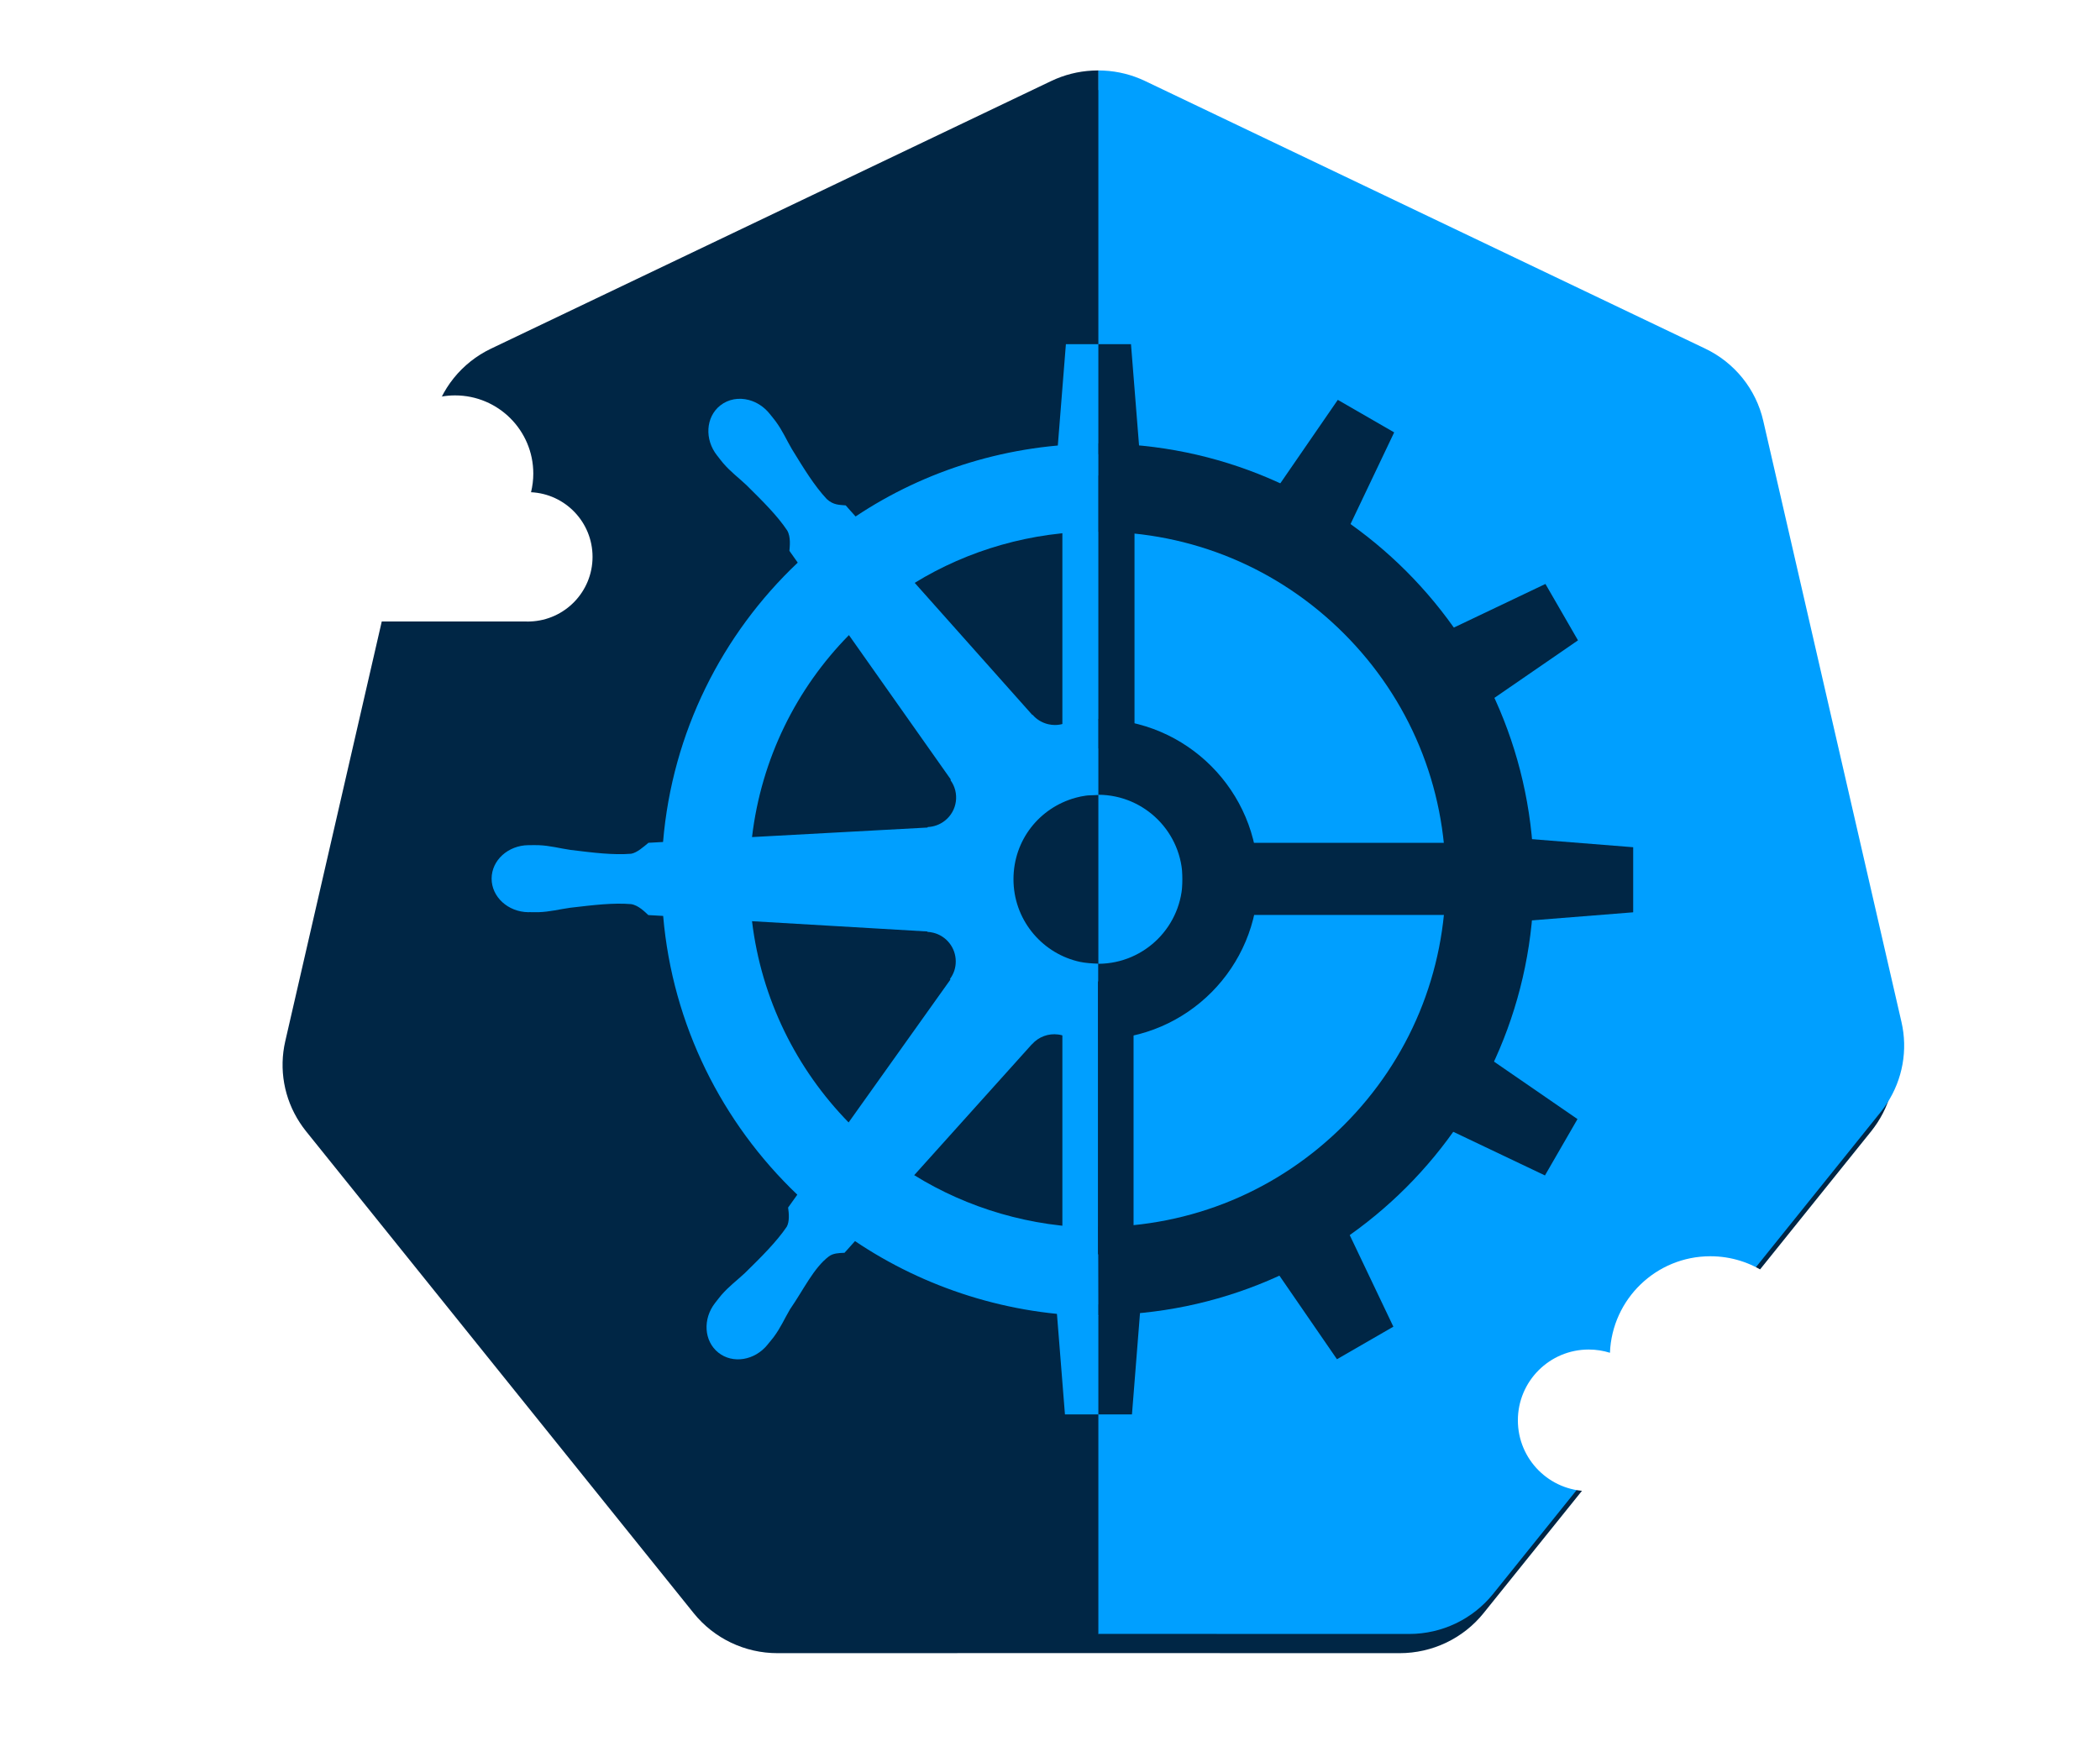 <?xml version="1.0" encoding="UTF-8"?><svg xmlns="http://www.w3.org/2000/svg" xmlns:xlink="http://www.w3.org/1999/xlink" viewBox="0 0 621.02 515"><defs><style>.n{fill:#009fff;}.o,.p{fill:#002645;}.q{filter:url(#d);}.q,.r,.s,.t{fill:#fff;}.r{filter:url(#j);}.s{filter:url(#h);}.t{filter:url(#l);}.p{filter:url(#f);}</style><filter id="d" filterUnits="userSpaceOnUse"><feOffset dx="-2.67" dy="5.34"/><feGaussianBlur result="e" stdDeviation="8.01"/><feFlood flood-color="#000" flood-opacity=".15"/><feComposite in2="e" operator="in"/><feComposite in="SourceGraphic"/></filter><filter id="f" filterUnits="userSpaceOnUse"><feOffset dx="-2.83" dy="5.67"/><feGaussianBlur result="g" stdDeviation="8.5"/><feFlood flood-color="#000" flood-opacity=".15"/><feComposite in2="g" operator="in"/><feComposite in="SourceGraphic"/></filter><filter id="h" filterUnits="userSpaceOnUse"><feOffset dx="-1.89" dy="3.79"/><feGaussianBlur result="i" stdDeviation="5.68"/><feFlood flood-color="#000" flood-opacity=".15"/><feComposite in2="i" operator="in"/><feComposite in="SourceGraphic"/></filter><filter id="j" filterUnits="userSpaceOnUse"><feOffset dx="-1.56" dy="3.11"/><feGaussianBlur result="k" stdDeviation="4.67"/><feFlood flood-color="#000" flood-opacity=".15"/><feComposite in2="k" operator="in"/><feComposite in="SourceGraphic"/></filter><filter id="l" filterUnits="userSpaceOnUse"><feOffset dx="-.99" dy="1.98"/><feGaussianBlur result="m" stdDeviation="2.97"/><feFlood flood-color="#000" flood-opacity=".15"/><feComposite in2="m" operator="in"/><feComposite in="SourceGraphic"/></filter></defs><g id="a"/><g id="b"><g id="c"><path class="q" d="M598.76,125.97c0-14.45-11.36-26.24-25.64-26.94,.61-2.49,.94-5.09,.94-7.77,0-18-14.6-32.6-32.6-32.6-7.42,0-14.26,2.48-19.73,6.66-7.66-18.45-25.84-31.43-47.06-31.43-27.46,0-49.83,21.73-50.89,48.93-3.4-1.07-7.02-1.65-10.77-1.65-19.82,0-35.89,16.07-35.89,35.89s16.07,35.89,35.89,35.89c.31,0,.61-.02,.92-.02h156.95c.31,.01,.61,.02,.92,.02s.61-.01,.92-.02h.03c14.45-.5,26.02-12.37,26.02-26.95Z"/><path class="p" d="M562.31,302.28l-40.88-177.84c-2.14-9.32-8.45-17.17-17.14-21.32L338.6,23.95c-3.8-1.81-7.93-2.86-12.14-3.07-.56-.03-1.11-.04-1.67-.04h-.07c-.56,0-1.11,.01-1.67,.04-4.21,.21-8.34,1.26-12.14,3.07L145.21,103.13c-8.69,4.15-15,11.99-17.14,21.32l-40.88,177.84c-1.91,8.28-.36,16.97,4.3,24.09,.56,.87,1.17,1.7,1.81,2.51l114.68,142.59c6.02,7.47,15.14,11.83,24.78,11.82l92-.02,92,.02c9.64,0,18.76-4.35,24.78-11.82l114.68-142.59c.64-.81,1.24-1.64,1.81-2.51,4.66-7.13,6.21-15.82,4.3-24.09Z"/><path class="n" d="M324.71,20.84V483.27l92.03,.02c9.64,0,18.76-4.35,24.78-11.82l114.68-142.59c.64-.81,1.24-1.64,1.81-2.51,4.66-7.13,6.21-15.82,4.3-24.09l-40.88-177.84c-2.14-9.32-8.45-17.17-17.14-21.32L338.6,23.95c-3.8-1.81-7.93-2.86-12.14-3.07-.58-.03-1.16-.05-1.74-.05Z"/><path class="o" d="M324.79,20.84V483.27l-92.03,.02c-9.64,0-18.76-4.35-24.78-11.82l-114.68-142.59c-.64-.81-1.24-1.64-1.81-2.51-4.66-7.13-6.21-15.82-4.3-24.09l40.88-177.84c2.14-9.32,8.45-17.17,17.14-21.32L310.9,23.95c3.8-1.81,7.93-2.86,12.14-3.07,.58-.03,1.16-.05,1.74-.05Z"/><g><path class="n" d="M270.36,347.58l34.77-38.69h.04c1.99-2.26,4.92-3.28,7.73-2.91,.17,.02,.35,.05,.52,.08,.39,.08,.77,.17,1.16,.31,3.26,.71,6.65,1.09,10.13,1.09v-22.43c-1.6-.04-3.84-.2-5.34-.53-.3-.06-.59-.13-.89-.21-10.79-2.77-18.77-12.56-18.77-24.22s7.73-21.14,18.27-24.08c.12-.04,.25-.07,.37-.1,.44-.12,.88-.22,1.32-.31,.47-.09,.94-.17,1.41-.24,.4-.06,.79-.09,1.19-.1l2.58-.1v-22.14c-1.84,.16-7.88,.46-9.66,.82-.79,.32-1.63,.51-2.5,.59-.25,.02-.5,.03-.74,.03-.64,0-1.29-.08-1.95-.23-1.88-.44-3.48-1.44-4.64-2.79l-.1,.02-34.76-39.05c15.67-9.62,34.53-15.25,54.35-15.18v-25.95c-26.4-.09-51.36,7.84-71.83,21.5-.9-.97-2.45-2.75-2.92-3.28-1.78-.17-3.64-.04-5.61-1.88-3.66-3.91-6.67-8.84-10.32-14.78-1.65-2.82-2.72-5.39-4.8-8.22-.47-.64-1.22-1.53-1.75-2.2-1.66-2.08-3.85-3.48-6.15-4.09-2.95-.79-6.07-.29-8.49,1.63-4.29,3.41-4.69,10.03-.91,14.8,.04,.05,.08,.09,.12,.14,.51,.66,1.14,1.5,1.63,2.07,2.29,2.67,4.56,4.29,6.93,6.54,4.96,4.91,9.07,8.97,12.05,13.42,1.12,1.93,.74,4.77,.65,6.02l2.46,3.48c-22.34,21.13-37.12,50.18-39.83,82.63l-4.32,.24c-1.38,1.14-3.39,2.96-5.12,3.24-5.33,.42-11.06-.29-17.97-1.14-3.24-.47-5.94-1.26-9.44-1.4-.77-.03-1.87,0-2.72,0h-.08c-.05,0-.11,0-.16,0-6.01,.06-10.88,4.45-10.89,9.89,0,5.42,4.83,9.85,10.84,9.94,.05,0,.11,0,.15,0,.07,0,.14-.02,.2-.02,.84,0,1.88,.05,2.63,.02,3.51-.12,6.21-.87,9.44-1.32,6.92-.81,12.66-1.51,17.99-1.07,2.2,.33,4.12,2.36,5.1,3.24l4.38,.25c2.76,32.29,17.47,61.27,39.67,82.45l-2.72,3.81c.26,1.78,.44,4.15-.4,5.67-3,4.43-7.4,8.82-12.38,13.7-2.39,2.23-4.66,3.87-6.97,6.52-.55,.64-1.29,1.64-1.84,2.32-3.71,4.74-3.3,11.29,.94,14.68,4.27,3.42,10.79,2.36,14.6-2.37,0,0,.02-.02,.02-.02,0,0,0-.02,0-.02,.54-.67,1.29-1.54,1.77-2.18,2.09-2.82,3.17-5.4,4.83-8.22,4.03-5.83,7-12.25,11.48-15.63,1.23-.93,2.9-1.01,4.63-1.07l3.1-3.46c20.44,13.78,45.61,22.07,72,22.16l-.14-26.13c-19.79-.07-38.7-5.82-54.34-15.52Zm-19.31-159.73l30.12,42.7-.09,.2c2.74,3.76,2.05,9.05-1.63,11.97-1.5,1.2-3.3,1.82-5.09,1.9l-.08,.15-51.89,2.82c2.75-23.21,13.16-43.99,28.66-59.74Zm-.1,144.14c-15.39-15.76-25.78-36.45-28.56-59.52l51.84,3.04,.06,.12c.58,.03,1.16,.11,1.7,.25,3.83,.93,6.66,4.39,6.65,8.51,0,1.93-.62,3.69-1.69,5.14l.1,.22-30.1,42.25Z"/><polygon class="n" points="324.84 134.34 312.62 134.34 315.21 101.8 324.84 101.8 324.84 134.34"/><rect class="n" x="314.17" y="140.64" width="10.66" height="80.73"/><rect class="n" x="314.17" y="290.28" width="10.52" height="80.73"/><polygon class="n" points="312.34 385.81 324.84 385.81 324.84 418.35 314.93 418.35 312.34 385.81"/></g><g><path class="o" d="M324.84,212.69v22.38c13.74,.08,24.86,11.24,24.86,25s-11.08,24.89-24.8,25h0s-.04,0-.06,0v22.38c.08,0,.15,0,.23,0h0c26-.21,47-21.34,47-47.38s-21.14-47.31-47.24-47.38Z"/><polygon class="o" points="398.26 157.36 377.11 145.15 395.62 118.27 412.29 127.89 398.26 157.36"/><polygon class="o" points="439.76 207.91 427.55 186.76 457.02 172.72 466.65 189.4 439.76 207.91"/><polygon class="o" points="450.43 272.43 450.43 248 482.97 250.59 482.97 269.84 450.43 272.43"/><polygon class="o" points="427.41 333.64 439.62 312.49 466.5 331 456.88 347.67 427.41 333.64"/><polygon class="o" points="376.86 375.14 398.01 362.93 412.05 392.4 395.37 402.03 376.86 375.14"/><rect class="o" x="379.4" y="219.59" width="21.33" height="80.73" transform="translate(130.1 650.02) rotate(-90)"/><path class="o" d="M324.84,131.18v26.08c27.41,.04,53.18,10.73,72.57,30.11,19.42,19.42,30.12,45.24,30.12,72.71s-10.7,53.29-30.12,72.71c-19.39,19.39-45.15,30.08-72.57,30.11v26.08c71.12-.08,128.76-57.76,128.76-128.9s-57.63-128.82-128.76-128.9Z"/><polygon class="o" points="324.84 134.34 337.05 134.34 334.46 101.8 324.84 101.8 324.84 134.34"/><rect class="o" x="324.84" y="140.64" width="10.66" height="80.73"/><rect class="o" x="324.7" y="290.28" width="10.52" height="80.73"/><polygon class="o" points="337.33 385.81 324.84 385.81 324.84 418.35 334.75 418.35 337.33 385.81"/></g><path class="s" d="M177.12,160.91c0-10.25-8.06-18.62-18.19-19.11,.43-1.77,.67-3.61,.67-5.51,0-12.77-10.35-23.13-23.13-23.13-5.26,0-10.11,1.76-14,4.72-5.43-13.09-18.33-22.29-33.38-22.29-19.48,0-35.35,15.41-36.1,34.71-2.41-.76-4.98-1.17-7.64-1.17-14.06,0-25.46,11.4-25.46,25.46s11.4,25.46,25.46,25.46c.22,0,.44-.01,.65-.02h111.34c.22,0,.43,.02,.65,.02s.44,0,.65-.02h.02c10.25-.36,18.46-8.78,18.46-19.12Z"/><path class="r" d="M579.75,422.19c0-8.43-6.63-15.31-14.96-15.72,.36-1.45,.55-2.97,.55-4.53,0-10.5-8.52-19.02-19.02-19.02-4.33,0-8.32,1.45-11.51,3.88-4.47-10.76-15.08-18.34-27.46-18.34-16.02,0-29.07,12.68-29.69,28.55-1.98-.62-4.1-.96-6.29-.96-11.56,0-20.94,9.37-20.94,20.94s9.37,20.94,20.94,20.94c.18,0,.36,0,.54-.01h91.57c.18,0,.36,.01,.54,.01s.36,0,.54-.01h.02c8.43-.29,15.18-7.22,15.18-15.72Z"/><path class="t" d="M149.58,446.25c0-5.36-4.21-9.73-9.51-9.99,.23-.92,.35-1.89,.35-2.88,0-6.68-5.41-12.09-12.09-12.09-2.75,0-5.29,.92-7.32,2.47-2.84-6.84-9.58-11.66-17.45-11.66-10.18,0-18.48,8.06-18.87,18.15-1.26-.4-2.6-.61-4-.61-7.35,0-13.31,5.96-13.31,13.31s5.96,13.31,13.31,13.31c.11,0,.23,0,.34,0h58.21c.11,0,.23,0,.34,0s.23,0,.34,0h.01c5.36-.19,9.65-4.59,9.65-9.99Z"/></g></g></svg>